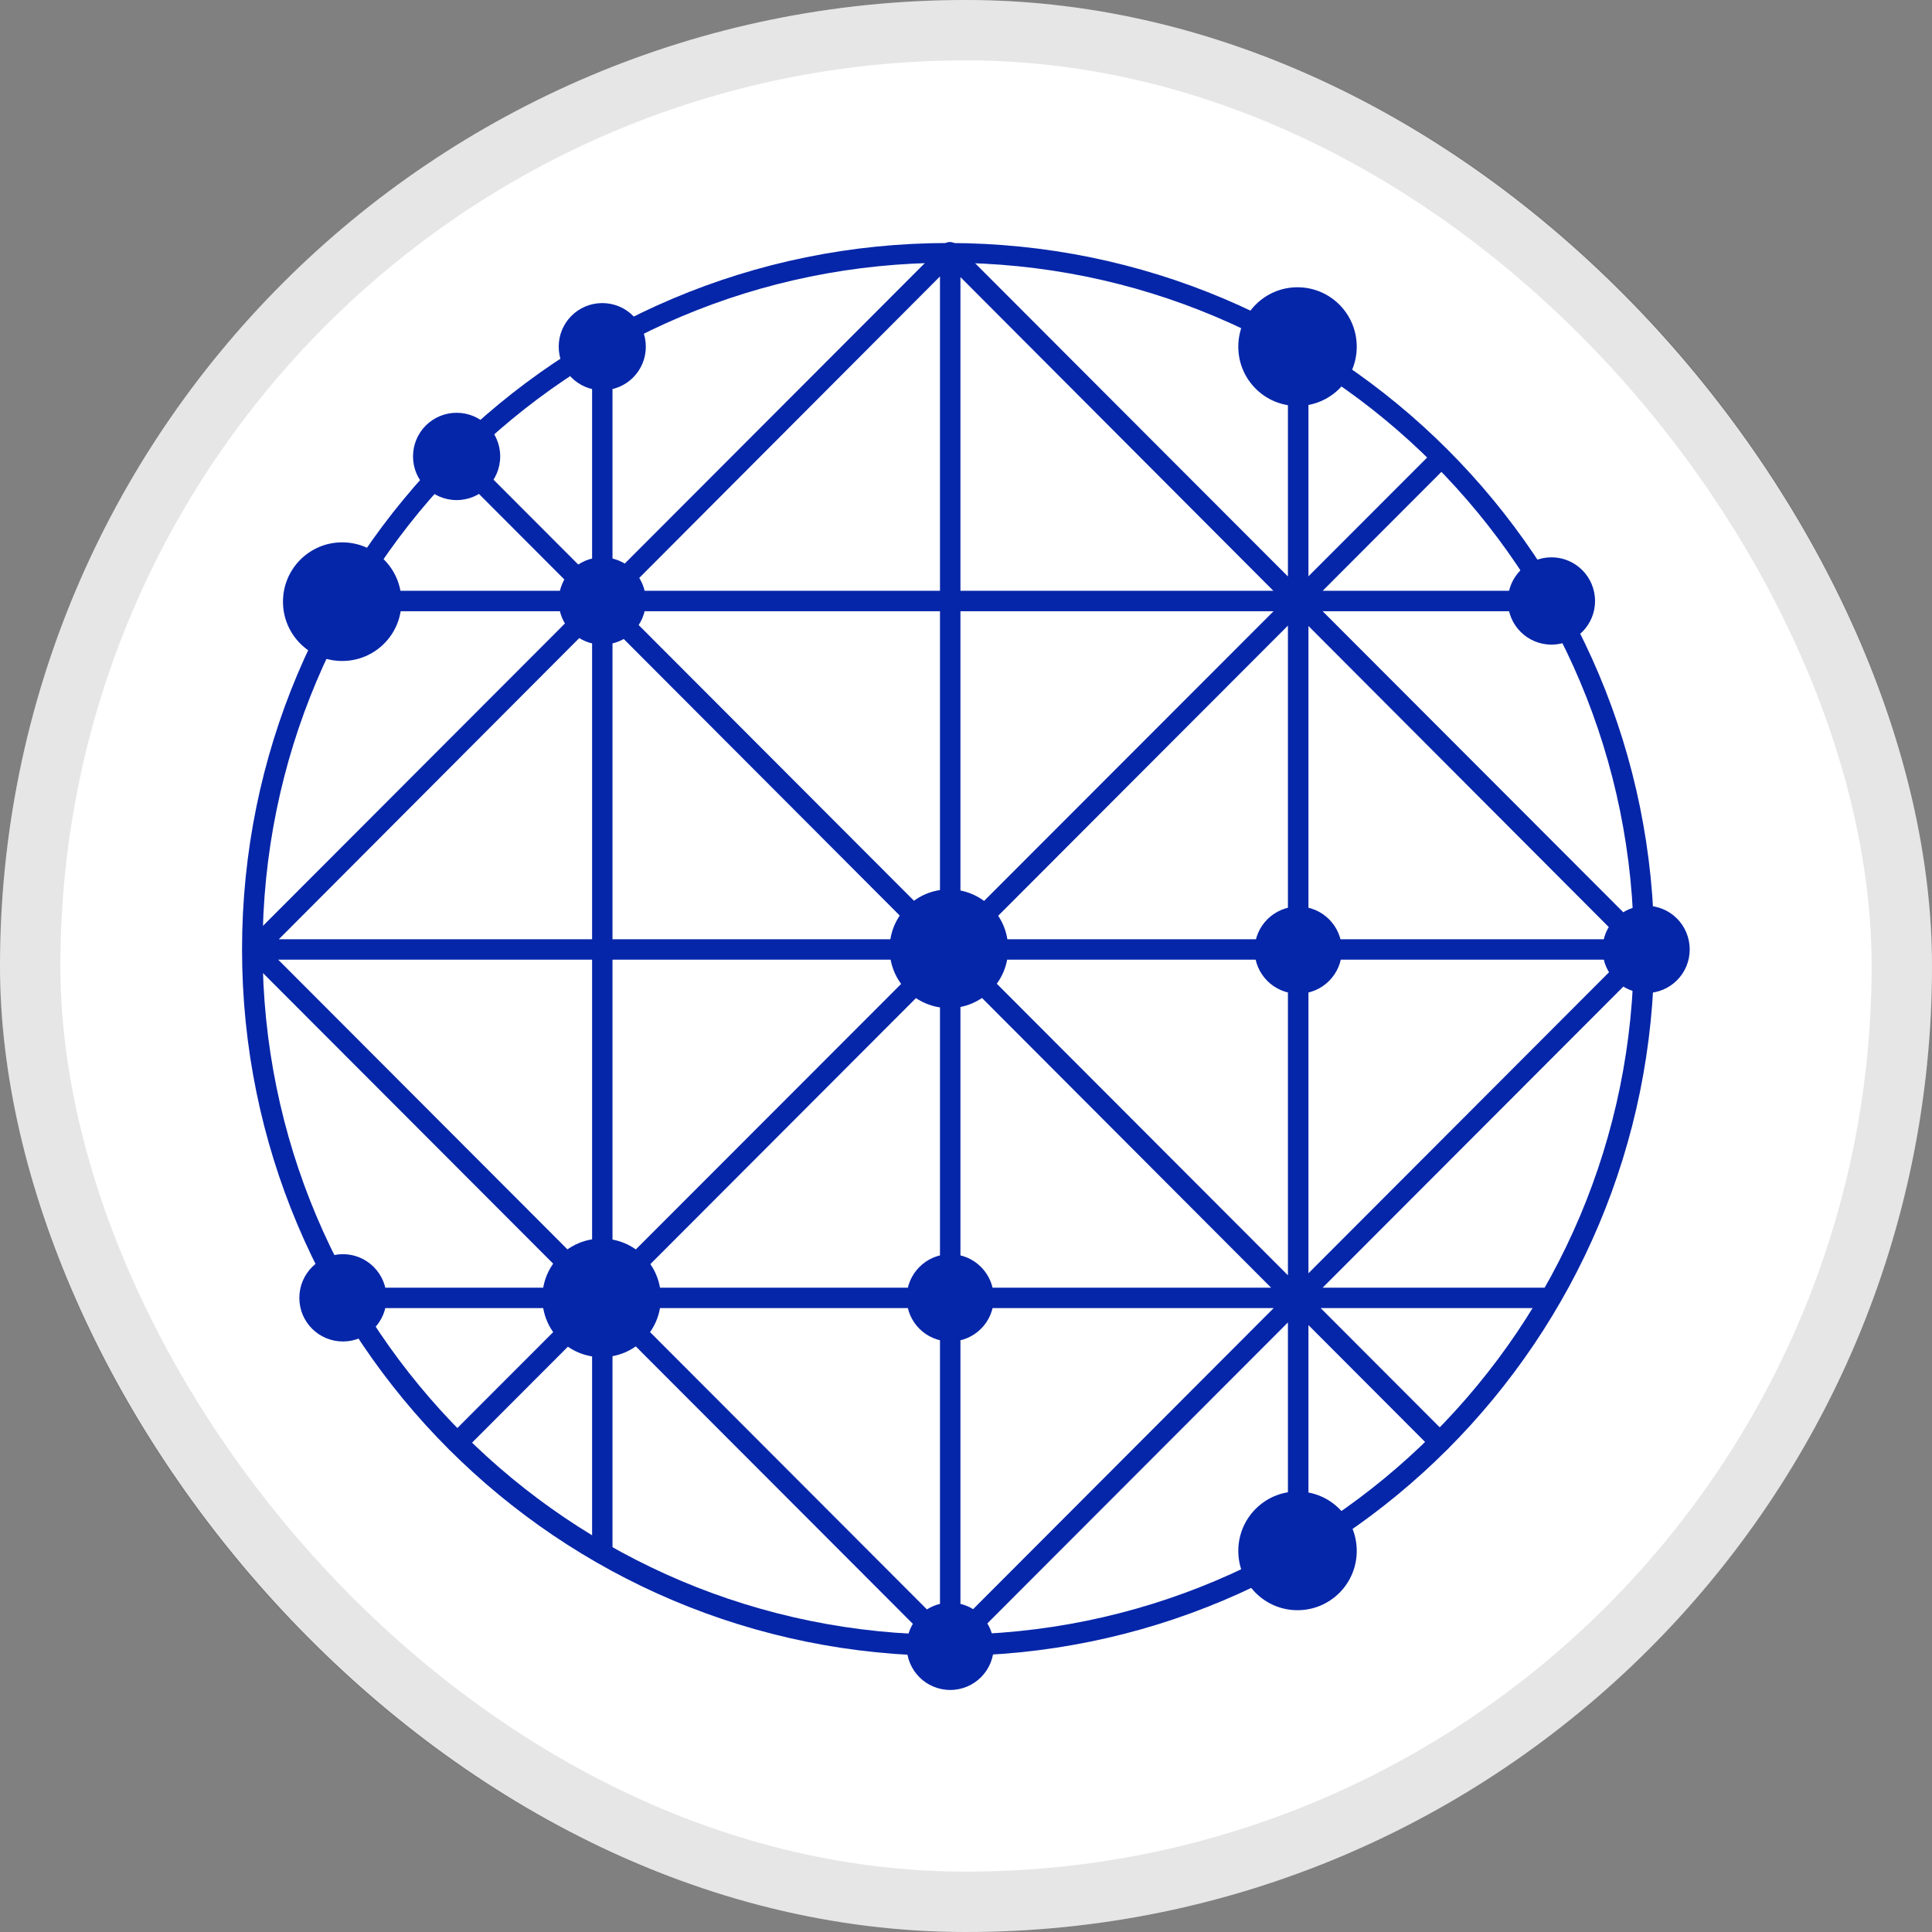 <svg width="32" height="32" viewBox="0 0 32 32" fill="none" xmlns="http://www.w3.org/2000/svg">
<rect x="0" y="0" width="32" height="32" fill="#808080" stroke="none"/>
<rect width="32" height="32" rx="16" fill="white"/>
<rect x="0.5" y="0.5" width="31" height="31" rx="15.5" stroke="black" stroke-opacity="0.1"/>
<g clip-path="url(#clip0_9571_1690)">
<path d="M23.848 24.049C23.803 24.049 23.757 24.038 23.724 24.004L7.438 7.685C7.371 7.616 7.371 7.515 7.438 7.446C7.507 7.379 7.607 7.379 7.676 7.446L23.972 23.767C24.039 23.834 24.039 23.936 23.972 24.004C23.939 24.027 23.893 24.049 23.848 24.049ZM7.574 24.06C7.529 24.06 7.483 24.049 7.45 24.016C7.382 23.947 7.382 23.845 7.45 23.778L23.746 7.47C23.814 7.401 23.916 7.401 23.983 7.47C24.052 7.537 24.052 7.639 23.983 7.707L7.698 24.016C7.665 24.049 7.62 24.06 7.574 24.06ZM15.739 27.438C15.649 27.438 15.569 27.359 15.569 27.268V4.183C15.569 4.092 15.649 4.014 15.739 4.014C15.829 4.014 15.908 4.092 15.908 4.183V27.268C15.908 27.359 15.829 27.438 15.739 27.438ZM27.266 15.895H4.202C4.111 15.895 4.033 15.815 4.033 15.726C4.033 15.635 4.111 15.557 4.202 15.557H27.253C27.344 15.557 27.422 15.635 27.422 15.726C27.422 15.815 27.355 15.895 27.266 15.895ZM25.697 10.124H5.68C5.589 10.124 5.511 10.044 5.511 9.955C5.511 9.864 5.589 9.785 5.68 9.785H25.697C25.788 9.785 25.866 9.864 25.866 9.955C25.866 10.044 25.788 10.124 25.697 10.124ZM25.675 21.666H5.68C5.589 21.666 5.511 21.588 5.511 21.497C5.511 21.406 5.589 21.328 5.68 21.328H25.675C25.766 21.328 25.844 21.406 25.844 21.497C25.844 21.588 25.777 21.666 25.675 21.666ZM15.739 27.438C15.649 27.438 15.569 27.359 15.569 27.268V4.183C15.569 4.092 15.649 4.014 15.739 4.014C15.829 4.014 15.908 4.092 15.908 4.183V27.268C15.908 27.359 15.829 27.438 15.739 27.438ZM9.976 25.857C9.886 25.857 9.807 25.777 9.807 25.688V5.708C9.807 5.617 9.886 5.538 9.976 5.538C10.066 5.538 10.145 5.617 10.145 5.708V25.688C10.145 25.788 10.066 25.857 9.976 25.857ZM21.503 25.857C21.412 25.857 21.332 25.777 21.332 25.688V5.742C21.332 5.651 21.412 5.573 21.503 5.573C21.592 5.573 21.672 5.651 21.672 5.742V25.688C21.672 25.788 21.592 25.857 21.503 25.857ZM27.266 15.895C27.22 15.895 27.175 15.884 27.14 15.85L15.615 4.296C15.548 4.229 15.548 4.127 15.615 4.06C15.682 3.991 15.784 3.991 15.851 4.06L27.378 15.602C27.446 15.669 27.446 15.771 27.378 15.839C27.344 15.873 27.31 15.895 27.266 15.895ZM15.739 27.438C15.695 27.438 15.649 27.427 15.615 27.392L4.089 15.85C4.022 15.782 4.022 15.68 4.089 15.613C4.157 15.544 4.258 15.544 4.326 15.613L15.851 27.156C15.92 27.223 15.92 27.325 15.851 27.392C15.818 27.427 15.773 27.438 15.739 27.438ZM15.739 27.438C15.695 27.438 15.649 27.427 15.615 27.392C15.548 27.325 15.548 27.223 15.615 27.156L27.14 15.613C27.209 15.544 27.31 15.544 27.378 15.613C27.446 15.68 27.446 15.782 27.378 15.85L15.851 27.392C15.818 27.427 15.773 27.438 15.739 27.438ZM4.202 15.895C4.157 15.895 4.111 15.884 4.078 15.85C4.009 15.782 4.009 15.68 4.078 15.613L15.615 4.06C15.682 3.991 15.784 3.991 15.851 4.06C15.92 4.127 15.92 4.229 15.851 4.296L4.326 15.85C4.293 15.873 4.247 15.895 4.202 15.895Z" fill="#0626A9"/>
<path fill-rule="evenodd" clip-rule="evenodd" d="M15.706 27.427C9.238 27.427 4.009 22.196 4.009 15.726C4.009 9.254 9.238 4.025 15.706 4.025C22.173 4.025 27.4 9.254 27.4 15.726C27.4 22.196 22.173 27.427 15.706 27.427ZM27.062 15.715C27.062 9.431 21.985 4.352 15.706 4.352C9.425 4.352 4.349 9.431 4.349 15.715C4.349 21.997 9.425 27.076 15.706 27.076C21.985 27.076 27.062 21.997 27.062 15.715Z" fill="#0626A9"/>
<path d="M15.717 16.697C15.173 16.697 14.735 16.257 14.735 15.715C14.735 15.171 15.173 14.731 15.717 14.731C16.26 14.731 16.698 15.171 16.698 15.715C16.698 16.257 16.26 16.697 15.717 16.697ZM15.739 22.219C15.339 22.219 15.017 21.897 15.017 21.497C15.017 21.098 15.339 20.773 15.739 20.773C16.138 20.773 16.46 21.098 16.46 21.497C16.46 21.897 16.138 22.219 15.739 22.219ZM9.976 10.677C9.576 10.677 9.254 10.354 9.254 9.955C9.254 9.555 9.576 9.231 9.976 9.231C10.375 9.231 10.697 9.555 10.697 9.955C10.697 10.354 10.375 10.677 9.976 10.677ZM9.965 22.479C9.421 22.479 8.983 22.041 8.983 21.497C8.983 20.954 9.421 20.515 9.965 20.515C10.508 20.515 10.946 20.954 10.946 21.497C10.946 22.041 10.508 22.479 9.965 22.479ZM27.266 16.448C26.866 16.448 26.544 16.125 26.544 15.726C26.544 15.326 26.866 15.002 27.266 15.002C27.665 15.002 27.987 15.326 27.987 15.726C27.987 16.125 27.665 16.448 27.266 16.448ZM15.739 27.991C15.339 27.991 15.017 27.668 15.017 27.268C15.017 26.869 15.339 26.545 15.739 26.545C16.138 26.545 16.46 26.869 16.46 27.268C16.46 27.668 16.138 27.991 15.739 27.991ZM21.49 26.67C20.949 26.67 20.51 26.23 20.51 25.688C20.51 25.144 20.949 24.704 21.49 24.704C22.034 24.704 22.472 25.144 22.472 25.688C22.472 26.23 22.034 26.67 21.49 26.67ZM5.68 22.219C5.281 22.219 4.958 21.897 4.958 21.497C4.958 21.098 5.281 20.773 5.68 20.773C6.079 20.773 6.402 21.098 6.402 21.497C6.402 21.897 6.079 22.219 5.68 22.219ZM21.49 6.724C20.949 6.724 20.51 6.286 20.51 5.742C20.51 5.199 20.949 4.758 21.49 4.758C22.034 4.758 22.472 5.199 22.472 5.742C22.472 6.286 22.034 6.724 21.49 6.724ZM5.667 10.948C5.126 10.948 4.687 10.509 4.687 9.966C4.687 9.422 5.126 8.983 5.667 8.983C6.211 8.983 6.649 9.422 6.649 9.966C6.649 10.509 6.211 10.948 5.667 10.948ZM25.697 10.677C25.298 10.677 24.975 10.354 24.975 9.955C24.975 9.555 25.298 9.231 25.697 9.231C26.096 9.231 26.419 9.555 26.419 9.955C26.419 10.354 26.096 10.677 25.697 10.677ZM21.503 16.459C21.104 16.459 20.78 16.136 20.78 15.737C20.78 15.337 21.104 15.015 21.503 15.015C21.901 15.015 22.225 15.337 22.225 15.737C22.225 16.136 21.901 16.459 21.503 16.459ZM7.563 8.283C7.164 8.283 6.841 7.96 6.841 7.559C6.841 7.16 7.164 6.837 7.563 6.837C7.962 6.837 8.285 7.16 8.285 7.559C8.285 7.96 7.962 8.283 7.563 8.283ZM9.976 6.464C9.576 6.464 9.254 6.142 9.254 5.742C9.254 5.343 9.576 5.02 9.976 5.02C10.375 5.02 10.697 5.343 10.697 5.742C10.697 6.142 10.375 6.464 9.976 6.464Z" fill="#0626A9"/>
</g>
<defs>
<clipPath id="clip0_9571_1690">
<rect width="24" height="24" fill="white" transform="translate(4 4)"/>
</clipPath>
</defs>
</svg>
